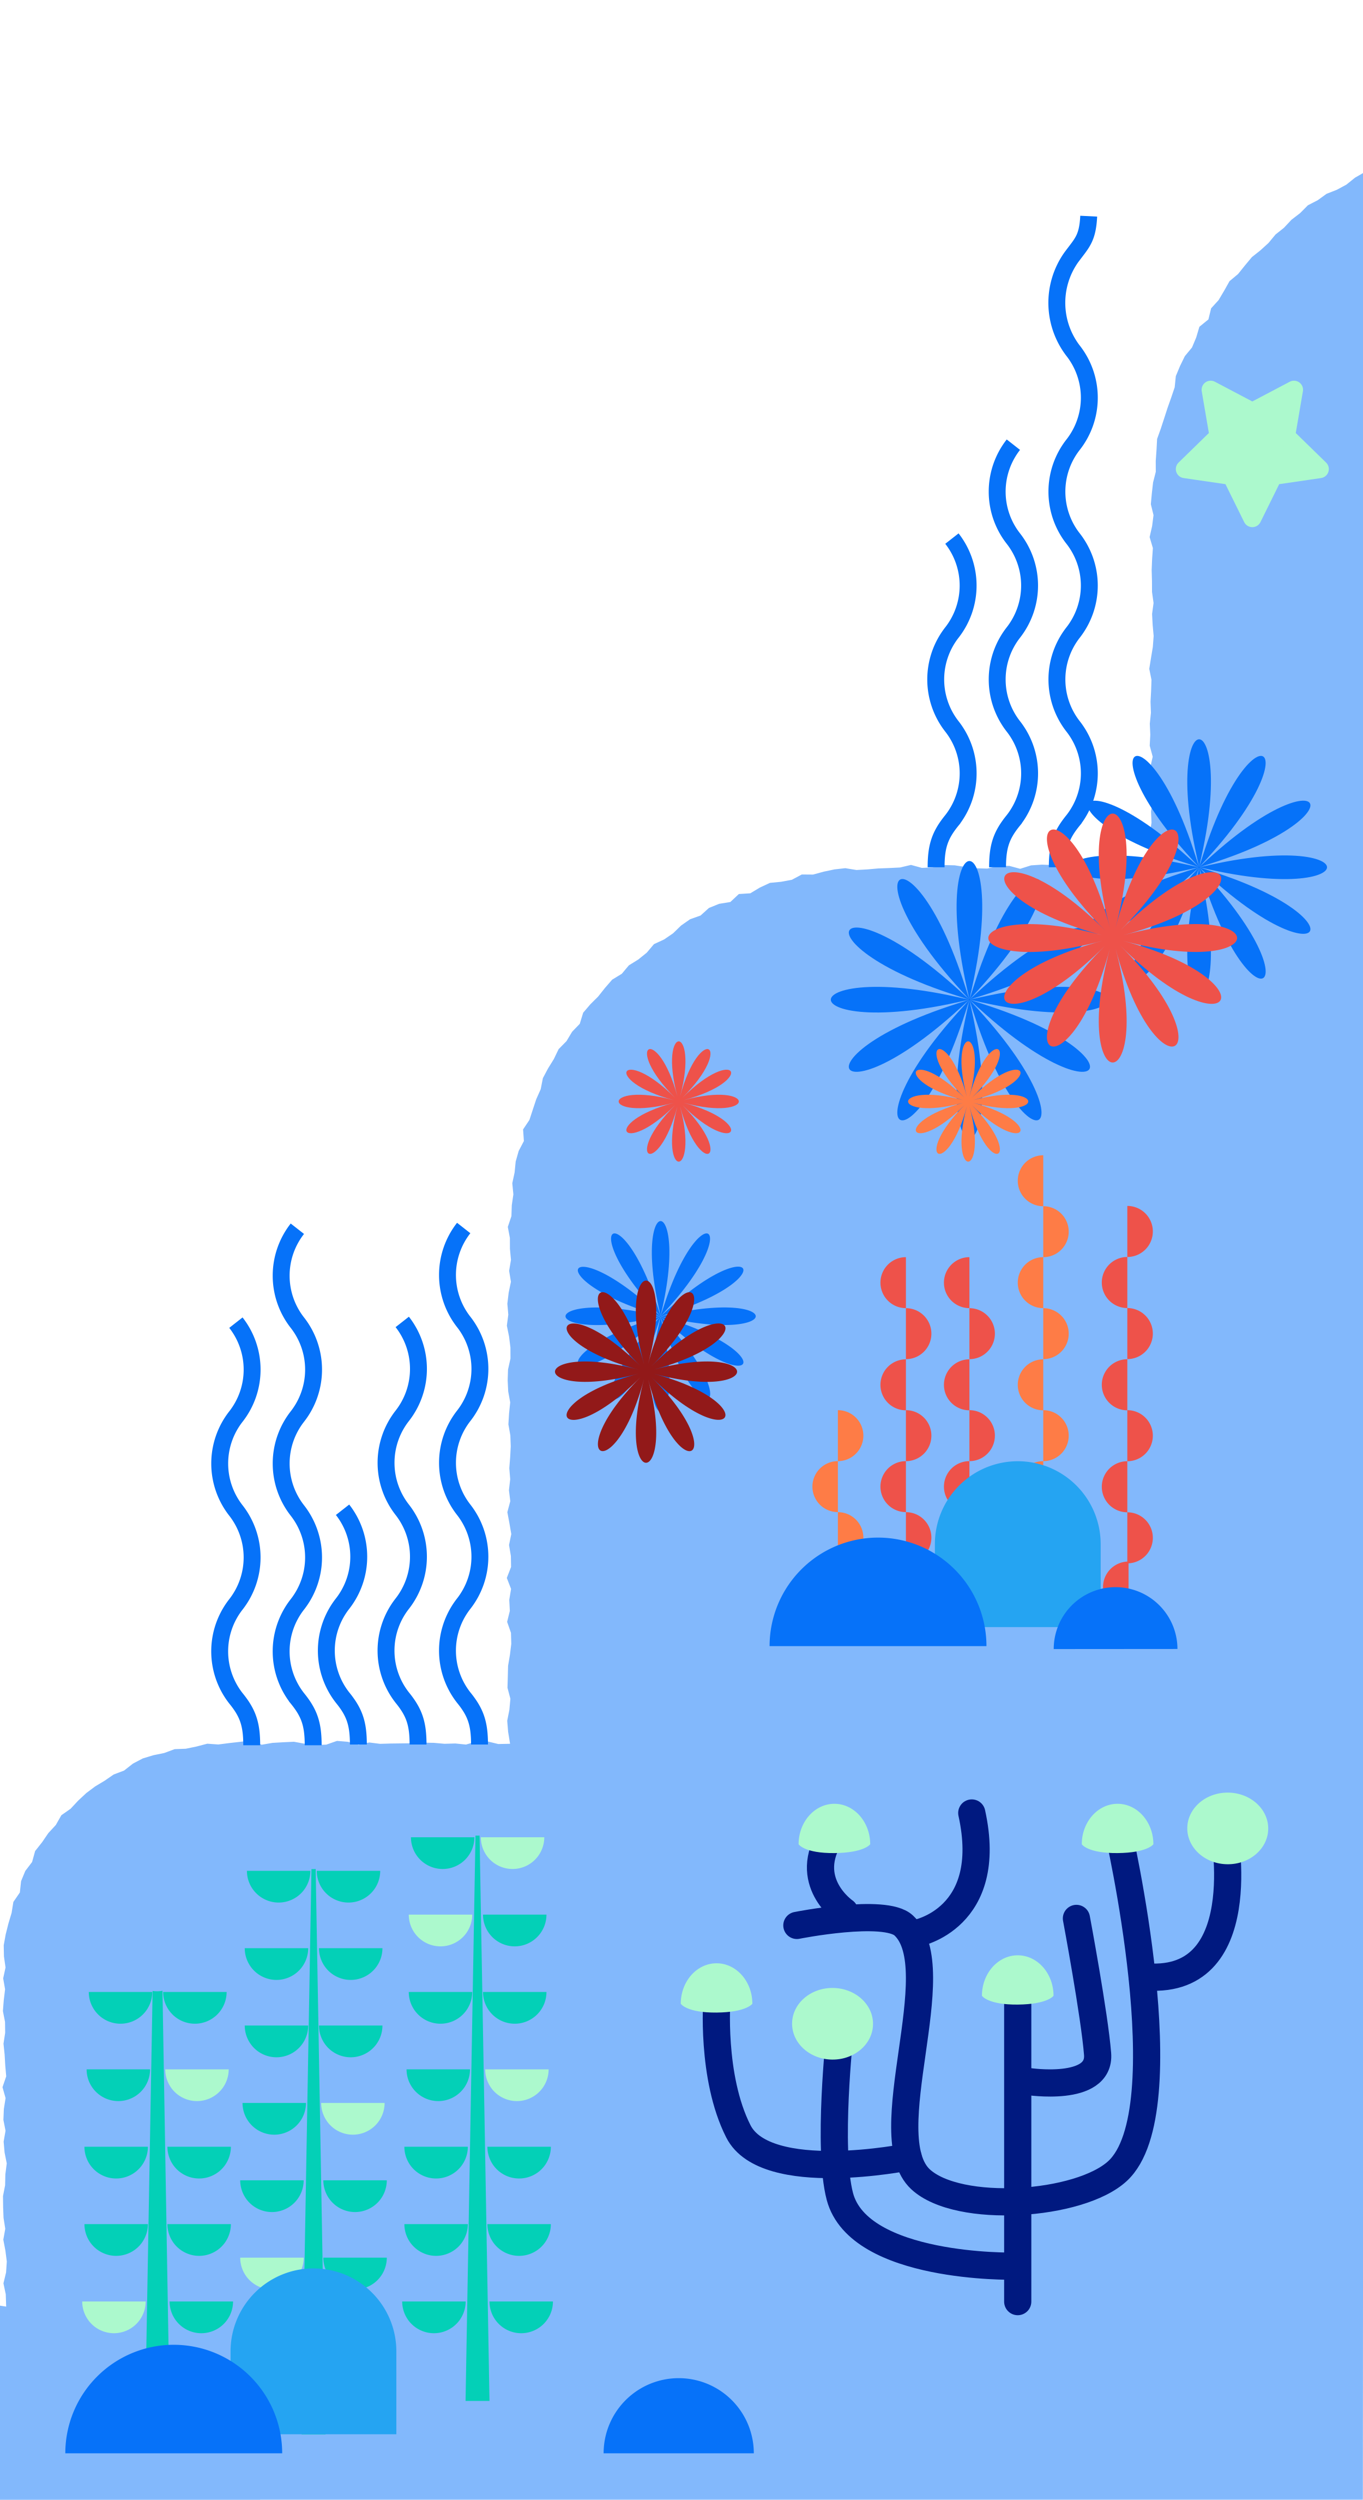 <svg xmlns="http://www.w3.org/2000/svg" viewBox="0 0 300.73 551.26"><defs><style>.cls-1{opacity:0.5;}.cls-2{fill:#0672f9;}.cls-3,.cls-8{fill:none;}.cls-3{stroke:#0672f9;stroke-miterlimit:10;stroke-width:3.73px;}.cls-4{fill:#fe7c46;}.cls-5{fill:#ee524a;}.cls-6{fill:#03d0b7;}.cls-7,.cls-9{fill:#acf9cd;}.cls-8{stroke:#001980;stroke-width:6px;}.cls-8,.cls-9{stroke-linecap:round;stroke-linejoin:round;}.cls-9{stroke:#acf9cd;stroke-width:4px;}.cls-10{fill:#25a4f2;}.cls-11{fill:#921919;}</style></defs><title>right-reef</title><g id="background"><g class="cls-1"><polyline class="cls-2" points="-700.94 0.24 -698.75 1.21 -696.43 1.97 -694.38 3.25 -692.58 4.89 -690.52 6.13 -688.75 7.78 -686.62 8.92 -684.76 10.44 -682.74 11.76 -681.02 13.45 -679.07 14.89 -677.44 16.66 -676.03 18.64 -674.37 20.37 -672.77 22.16 -671.66 24.34 -669.96 26.06 -668.42 27.91 -667.39 30.1 -665.45 31.72 -665 34.24 -663.39 36.1 -662.13 38.16 -661.64 40.58 -660.76 42.81 -659.88 45.03 -658.44 47.05 -657.66 49.33 -657.05 51.66 -656.5 54 -656.1 56.37 -655.89 58.77 -655.13 61.06 -654.56 63.4 -653.94 65.75 -654.07 68.18 -654 70.58 -654.01 72.98 -653.36 75.38 -653.66 77.77 -654.2 80.15 -653.48 82.54 -653.64 84.92 -653.73 87.31 -653.66 89.69 -653.65 92.08 -653.3 94.46 -653.63 96.85 -653.49 99.24 -653.27 101.62 -653.45 104.01 -653.84 106.39 -654.22 108.78 -653.72 111.17 -653.8 113.56 -653.93 115.94 -653.84 118.33 -654.08 120.72 -653.96 123.11 -654.08 125.49 -653.42 127.88 -653.97 130.27 -654.01 132.66 -653.84 135.04 -653.44 137.43 -653.77 139.82 -653.64 142.2 -654.05 144.59 -653.61 146.97 -654 149.36 -654.19 151.75 -653.99 154.13 -653.65 156.52 -653.49 158.91 -653.94 161.29 -653.67 163.68 -653.75 166.07 -654.17 168.46 -654.03 170.85 -654.12 173.24 -654.22 175.64 -654.05 178.02 -653.29 180.41 -653.94 182.8 -653.91 185.2 -653.35 187.59 -653.4 189.99 -653.72 192.34 -651.36 192.69 -648.97 192.75 -646.58 192.22 -644.19 192.12 -641.79 192.79 -639.4 192.21 -637.01 192.09 -634.62 192.03 -632.22 191.93 -629.83 191.95 -627.44 192.59 -625.04 192.61 -622.65 192.47 -620.26 192.25 -617.87 192.77 -615.48 192.15 -613.09 192.34 -610.7 192.81 -608.31 192.51 -605.91 192.04 -603.52 192.82 -601.13 191.93 -598.73 192.6 -596.34 192.79 -593.94 192.19 -591.55 192.62 -589.15 192.46 -586.75 191.99 -584.36 192 -581.97 192.49 -579.57 191.98 -577.17 192.02 -574.77 192.43 -572.37 192.13 -569.97 192.71 -567.58 192.63 -565.18 192.59 -562.81 192.97 -560.45 193.29 -557.96 192.74 -555.64 193.49 -553.26 193.83 -551.04 194.89 -548.68 195.29 -546.42 196.08 -544.16 196.85 -541.71 197.07 -539.48 197.96 -537.21 198.75 -535 199.68 -533.13 201.33 -530.6 201.64 -528.77 203.3 -526.77 204.63 -524.63 205.71 -522.71 207.14 -520.43 208.07 -518.57 209.6 -516.63 211.02 -515.25 213.1 -513.13 214.32 -511.38 215.97 -509.52 217.5 -508.17 219.53 -506.27 221.06 -505.11 223.22 -503.85 225.27 -502.25 227.05 -501.13 229.18 -499.4 230.9 -497.88 232.78 -496.66 234.85 -495.98 237.21 -494.96 239.37 -493.84 241.48 -492.46 243.49 -491.79 245.81 -491.1 248.1 -489.92 250.23 -489.13 252.5 -488.61 254.86 -488.22 257.23 -487.52 259.53 -487.35 261.94 -486.68 264.26 -487.02 266.72 -486.34 269.06 -485.75 271.42 -486.15 273.85 -485.7 276.24 -485.66 278.62 -486.61 280.99 -485.67 283.36 -486.06 285.74 -485.94 288.11 -486.53 290.49 -485.68 292.86 -485.61 295.24 -485.91 297.61 -486.32 299.99 -486.38 302.36 -486.45 304.74 -485.81 307.11 -486.04 309.49 -486.52 311.86 -486.31 314.24 -485.79 316.62 -485.83 318.99 -486.41 321.37 -486.43 323.75 -485.72 326.12 -485.96 328.5 -485.89 330.88 -486.1 333.25 -486.14 335.63 -486.01 338 -485.98 340.37 -485.95 342.75 -485.88 345.12 -486.18 347.5 -485.67 349.87 -486.33 352.25 -486.52 354.63 -485.7 357.01 -485.62 359.39 -485.9 361.76 -486.34 364.14 -486.23 366.52 -486.09 368.9 -485.68 371.28 -486.61 373.66 -486.32 376.04 -486.05 378.42 -485.79 380.8 -486.15 383.19 -485.9 385.37 -483.73 385.2 -481.35 385.65 -478.98 385.44 -476.6 385.73 -474.22 385.91 -471.84 385.75 -469.46 385.26 -467.08 385.63 -464.7 385.54 -462.32 385.72 -459.94 385.78 -457.56 385.68 -455.18 385.53 -452.79 386.03 -450.41 385.55 -447.98 385.81 -445.56 385.94 -443.19 386.5 -440.7 386.31 -438.42 387.27 -436.07 387.86 -433.55 388 -431.53 389.54 -429.2 390.29 -427.11 391.53 -425.1 392.9 -423.13 394.31 -421.03 395.51 -418.86 396.69 -417.36 398.66 -415.32 400.04 -413.85 401.99 -412.42 403.95 -410.56 405.57 -409.13 407.54 -408.14 409.79 -406.72 411.77 -405.51 413.89 -404.32 416.03 -404.21 418.59 -402.81 420.68 -402.53 423.13 -402.09 425.51 -401.22 427.82 -401.34 430.29 -400.95 432.69 -400.42 435.12 -400.73 437.52 -400.78 439.92 -401.25 442.32 -401.22 444.72 -401.13 447.13 -400.75 449.53 -401.18 451.93 -400.72 454.33 -400.4 456.73 -400.56 459.13 -401.15 461.52 -400.64 463.92 -400.42 466.32 -400.97 468.72 -400.46 471.12 -401.05 473.52 -401.21 475.93 -400.51 478.33 -401.16 480.73 -400.88 483.13 -400.42 485.54 -400.99 487.94 -400.48 490.34 -400.79 492.75 -400.98 495.15 -401.04 497.55 -401.25 499.96 -401.31 502.36 -401.3 504.77 -400.7 507.18 -401.11 509.84 -398.46 509.74 -396.07 509.5 -393.67 510.06 -391.27 509.51 -388.88 509.48 -386.48 509.35 -384.08 509.41 -381.68 509.89 -379.28 509.34 -376.88 509.74 -374.49 509.26 -372.09 510 -369.69 509.18 -367.3 509.22 -364.9 509.35 -362.5 509.26 -360.11 509.76 -357.71 509.27 -355.32 509.08 -352.92 509.67 -350.53 509.06 -348.13 509.2 -345.73 509.76 -343.34 510 -340.94 509.88 -338.55 509.1 -336.15 509.72 -333.76 509.93 -331.36 509.38 -328.96 509.05 -326.57 509.16 -324.17 509.64 -321.77 509.43 -319.37 509.27 -316.97 509.16 -314.57 509.71 -312.17 509.79 -309.77 509.51 -307.38 509.52 -304.98 509.1 -302.58 509.65 -300.18 509.38 -297.79 509.93 -295.39 509.68 -292.99 509.74 -290.6 509.76 -288.2 509.22 -285.8 509.37 -283.41 509.47 -281.01 509.14 -278.62 509.12 -276.22 509.32 -273.82 509.31 -271.42 508.95 -269.02 509.26 -266.63 509 -264.23 508.95 -261.83 509.74 -259.43 509.87 -257.03 508.9 -254.63 509.32 -252.23 509.42 -249.83 508.92 -247.43 509.52 -245.04 509.13 -242.64 509.08 -240.24 509.17 -237.84 509.35 -235.45 508.92 -233.05 508.94 -230.65 509.79 -228.25 509.71 -225.86 509.31 -223.46 508.87 -221.06 509.09 -218.66 508.92 -216.26 509.49 -213.86 509.77 -211.46 509.09 -209.06 509.77 -206.66 509.58 -204.26 509.68 -201.87 509.31 -199.47 508.8 -197.07 508.91 -194.67 509.56 -192.27 509.53 -189.88 509.31 -187.48 508.86 -185.08 509.77 -182.68 509.11 -180.28 509.57 -177.88 509.3 -175.48 509.17 -173.08 509.36 -170.68 509.29 -168.28 509.25 -165.88 508.85 -163.48 509.66 -161.08 509.58 -158.69 508.96 -156.28 509.38 -153.88 508.92 -151.49 508.78 -149.09 508.72 -146.68 509.69 -144.29 508.77 -141.89 509.11 -139.49 508.88 -137.09 509.41 -134.69 509.52 -132.29 509.62 -129.89 509.27 -127.49 509.65 -125.09 508.9 -122.7 509.49 -120.3 509.48 -117.91 509.38 -115.51 508.72 -113.11 508.94 -110.72 509.35 -108.31 509.01 -105.91 509.65 -103.51 509.06 -101.12 508.81 -98.72 509.6 -96.32 508.94 -93.93 509.57 -91.53 508.77 -89.14 509.22 -86.74 509.57 -84.34 509.02 -81.94 509.05 -79.54 508.78 -77.14 509.48 -74.74 509.31 -72.34 508.92 -69.94 509.05 -67.54 509.38 -65.14 509.11 -62.75 509.47 -60.35 509.05 -57.95 508.9 -55.55 509.06 -53.14 509.33 -50.74 509.57 -48.34 509.5 -45.94 509.25 -43.55 508.72 -41.15 508.95 -38.74 508.82 -36.34 508.92 -33.94 508.71 -31.54 509.02 -29.14 509.06 -26.74 508.96 -24.34 509.46 -21.93 509.18 -19.53 508.99 -17.13 509.01 -14.73 509.28 -12.33 508.55 -9.92 509.16 -7.52 508.74 -5.12 509.45 -2.71 509.29 -0.31 508.88 2.09 509.29 4.49 509.49 6.9 508.85 9.3 508.62 11.7 509.24 14.09 508.93 16.5 509.3 18.9 508.48 21.3 509.2 23.7 509.14 26.11 508.65 28.51 509.04 30.91 509.39 33.32 509.43 35.73 509.07 38.13 508.65 40.53 509.21 42.94 508.86 45.34 509.07 47.75 509.23 50.16 509.33 52.56 508.96 54.97 508.61 57.38 508.68 59.71 509.17 59.65 511.35 59.57 513.79 59.32 516.22 58.94 518.65 59.6 521.13 58.66 523.52 58.47 525.95 59.01 528.43 58.89 530.87 58.66 533.3 58.63 535.74 57.77 538.13 57.92 540.59 57.75 543.02 57.2 545.43 57.25 547.88 57.49 550.35 57.18 552.73 57.03 555.12 57.01 557.52 57.06 559.93 56.72 562.31 56.42 564.7 56.43 567.11 55.75 569.48 55.74 571.88 56.37 574.31 55.95 576.69 55.44 579.07 55.57 581.48 55.27 583.87 55.52 586.28 55.47 588.68 54.79 591.05 54.61 593.45 54.94 595.87 54.89 598.27 54.97 600.67 54.27 603.04 54.79 605.47 53.87 607.83 53.91 610.24 54.11 612.65 54.16 615.06 54.11 617.46 53.36 619.83 53.92 622.27 53.41 624.65 53.58 627.06 53.24 629.45 53.41 631.86 53.33 634.27 52.69 636.64 52.39 639.03 52.35 641.44 52.84 643.87 52.05 646.24 52.02 648.64 52.71 651.08 51.73 653.44 51.93 655.86 51.57 658.25 51.6 660.65 51.41 663.05 51.72 665.47 51.41 667.87 51.09 670.26 51.35 672.67 51.29 675.08 51.08 677.48 50.67 679.86 51.05 682.29 50.76 684.68 50.32 687.07 50.3 689.47 50.2 691.86 50.46 694.27 49.74 696.64 50.08 699.05 50.1 701.46 49.51 703.83 49.41 706.22 49.16 708.61 49.68 711.04 49.06 713.41 49.05 715.81 49.15 718.22 49.36 720.63 48.42 722.98 48.24 725.38 48.62 727.8 48.14 730.18 48.03 732.57 48.37 734.99 47.84 737.37 48.08 739.78 47.79 742.17 47.53 744.56 47.45 746.96 47.52 749.37 47.51 751.77 47.28 754.16 47.23 756.56 47.28 758.97 46.96 761.36 46.49 763.74 46.54 766.14 46.17 768.53 46.45 770.95 45.99 773.33 46.67 775.77 46.05 778.14 46.25 780.55 46.4 782.97 45.79 785.34 45.73 787.74 45.86 790.15 45.89 792.56 45.49 794.95 45.02 797.33 45.47 799.76 45.16 802.15 44.73 804.53 45.17 806.96 44.57 809.34 44.31 811.73 44.35 814.13 43.98 816.52 44.05 818.93 44.11 821.34 43.62 823.72 43.96 826.14 43.74 828.53 43.24 830.91 43.26 833.32 43.59 835.74 43.82 838.15 42.86 840.51 43.3 842.93 43.34 845.34 42.92 847.72 42.35 850.1 42.19 852.5 42.24 854.9 42.42 857.32 42.34 859.72 42.6 862.13 41.76 864.5 41.76 866.91 42.02 869.32 41.28 871.69 41.97 874.13 41.28 876.51 41.86 878.94 41.39 881.32 41.38 883.73 41.35 886.13 40.55 888.5 40.72 890.92 40.66 893.32 40.32 895.71 40.46 898.12 40.25 900.52 40.73 902.95 40.16 905.33 40.45 907.75 40.27 910.15 40.17 912.55 40.15 914.96 39.19 917.32 39.79 919.76 39.55 922.16 39.63 924.57 38.9 926.94 39.3 929.37 38.74 931.75 39.04 934.18 38.68 936.57 38.56 938.98 38.63 941.39 38.4 943.79 38.32 946.2 37.6 948.58 38.41 951.03 37.38 953.39 37.75 955.82 37.6 958.22 37.87 960.64 37.09 963.01 37.05 965.42 36.72 967.82 36.69 970.23 36.84 972.64 37.16 975.07 36.63 977.45 36.47 979.86 36.82 982.28 36.18 984.66 35.91 987.06 36.22 989.49 36.17 991.9 35.49 994.27 35.83 996.7 35.17 999.08 35.24 1001.5 35.48 1003.92 34.84 1006.3 35.64 1008.75 34.56 1011.11 35.15 1013.55 35.29 1015.96 34.7 1018.35 34.27 1020.74 34.45 1023.16 34.71 1025.58 34.56 1027.99 33.66 1030.35 33.49 1032.76 34.03 1035.19 33.28 1037.57 33.41 1039.99 33.56 1042.4 33.23 1044.8 33.68 1047.23 33.25 1049.63 33.09 1052.03 32.72 1054.42 32.3 1056.81 32.71 1059.24 32.51 1061.65 32.02 1064.03 31.98 1066.44 32.49 1068.88 32.09 1071.27 31.93 1073.67 32.09 1076.1 31.34 1078.47 31.72 1080.9 31.77 1083.31 31.06 1085.69 30.81 1088.09 30.75 1090.5 31.08 1092.92 30.88 1095.33 30.82 1097.73 30.86 1100.15 30.98 1102.56 30.68 1104.96 30.45 1107.36 30.03 1109.75 30.01 1112.16 29.76 1114.56 29.83 1116.97 29.57 1119.37 29.3 1121.77 29.26 1124.17 29.58 1126.6 29.37 1129 29.12 1131.4 28.87 1133.79 28.68 1136.19 28.24 1138.58 28.53 1141.01 28.69 1143.42 28.11 1145.8 28.56 1148.24 28.19 1150.63 27.73 1153.01 27.37 1155.4 28 1157.84 27.22 1160.21 27.13 1162.62 27.01 1165.02 26.74 1167.41 26.82 1169.83 26.58 1172.22 26.33 1174.61 26.74 1177.04 26.94 1179.46 25.99 1181.82 26.42 1184.25 26.55 1186.66 26.44 1189.06 25.95 1191.44 25.73 1193.84 25.33 1196.22 25.11 1198.62 25.02 1201.02 25.23 1203.43 25.36 1205.85 25.01 1208.23 24.33 1210.6 24.43 1213.01 24.92 1215.45 24.49 1217.83 24.57 1220.24 24.36 1222.63 23.65 1225 24.33 1227.45 23.93 1229.83 23.59 1232.22 23.39 1234.62 23.34 1237.02 22.89 1239.4 22.68 1241.79 22.53 1244.19 22.95 1246.62 22.58 1249.01 22.84 1251.43 21.9 1253.78 22.07 1256.19 21.59 1258.57 21.48 1260.97 21.32 1263.37 21.7 1265.81 21.8 1268.22 21.12 1270.58 20.59 1272.94 20.64 1275.36 20.29 1277.73 20.61 1280.16 20.31 1282.55 19.81 1284.91 19.83 1287.32 20.01 1289.75 19.19 1292.07 19.14 1294.65 16.7 1294.57 14.3 1294.85 11.9 1294.46 9.5 1294.9 7.1 1294.42 4.7 1294.72 2.3 1294.43 -0.1 1294.33 -2.5 1294.46 -4.89 1294.95 -7.29 1294.22 -9.69 1294.16 -12.09 1294.01 -14.48 1294.33 -16.88 1294.13 -19.28 1294.42 -21.68 1294.22 -24.08 1294.72 -26.48 1294.9 -28.88 1294.07 -31.28 1294.27 -33.68 1294.71 -36.08 1294.87 -38.48 1294.35 -40.88 1294.94 -43.28 1294.44 -45.68 1294.93 -48.08 1294.15 -50.48 1295.03 -52.88 1294.81 -55.28 1294.51 -57.68 1294.29 -60.08 1294.58 -62.48 1294.07 -64.87 1294.4 -67.27 1294.68 -69.67 1294.63 -72.06 1295.04 -74.46 1294.66 -76.86 1294.28 -79.25 1294.28 -81.65 1294.17 -84.05 1294.52 -86.44 1294.61 -88.84 1294.84 -91.23 1294.43 -93.63 1294.27 -96.03 1294.98 -98.42 1294.87 -100.82 1294.4 -103.21 1294.33 -105.61 1294.08 -108 1294.89 -110.4 1294.49 -112.8 1294.31 -115.19 1295.03 -117.59 1294.47 -119.99 1294.69 -122.38 1294.36 -124.78 1294.65 -127.18 1294.62 -129.57 1294.69 -131.97 1294.56 -134.37 1295.01 -136.77 1294.16 -139.16 1294.98 -141.56 1294.6 -143.96 1295.03 -146.36 1294.8 -148.76 1294.51 -151.16 1294.61 -153.56 1295.09 -155.96 1294.9 -158.37 1294.64 -160.77 1294.41 -163.17 1294.58 -165.57 1294.48 -167.97 1295.13 -170.37 1294.87 -172.78 1294.26 -175.18 1294.44 -177.58 1294.49 -179.97 1294.75 -182.38 1294.31 -184.77 1294.59 -187.17 1294.83 -189.57 1294.79 -191.97 1295.15 -194.37 1294.46 -196.76 1294.41 -199.16 1294.34 -201.56 1294.59 -203.96 1294.54 -206.36 1294.88 -208.75 1294.18 -211.15 1294.61 -213.55 1294.77 -215.95 1294.64 -218.34 1295.09 -220.74 1294.4 -223.14 1295.06 -225.54 1295.15 -227.94 1294.63 -230.34 1294.72 -232.74 1294.67 -235.14 1294.68 -237.54 1294.62 -239.94 1294.32 -242.34 1295.08 -244.74 1294.33 -247.14 1295.09 -249.54 1294.6 -251.94 1294.4 -254.35 1294.79 -256.75 1294.83 -259.15 1295.04 -261.55 1294.76 -263.95 1294.71 -266.36 1294.56 -268.76 1294.74 -271.16 1294.78 -273.56 1295.13 -275.96 1294.71 -278.36 1294.54 -280.76 1294.67 -283.15 1294.72 -285.55 1294.91 -287.95 1295.01 -290.35 1294.89 -292.75 1294.55 -295.15 1295.19 -297.55 1294.9 -299.95 1295.06 -302.35 1294.93 -304.75 1294.83 -307.15 1295.25 -309.55 1294.94 -311.95 1294.99 -314.35 1295.14 -316.75 1294.73 -319.16 1295.28 -321.56 1294.81 -323.96 1294.85 -326.37 1294.52 -328.77 1295.24 -331.17 1294.47 -333.57 1294.52 -335.98 1295.2 -338.38 1294.31 -340.78 1295.03 -343.18 1294.61 -345.58 1294.97 -347.98 1295.3 -350.38 1294.75 -352.78 1294.63 -355.18 1294.73 -357.58 1294.41 -359.98 1294.46 -362.38 1295.09 -364.78 1295.31 -367.18 1295.03 -369.58 1294.6 -371.99 1294.47 -374.39 1295.31 -376.79 1294.95 -379.2 1294.68 -381.6 1295.11 -384 1294.95 -386.41 1295.12 -388.81 1294.69 -391.21 1295.25 -393.61 1294.37 -396.01 1295.25 -398.41 1295.28 -400.82 1294.9 -403.22 1294.7 -405.62 1294.5 -408.02 1295.14 -410.42 1295.04 -412.82 1294.4 -415.23 1294.66 -417.63 1294.59 -420.03 1294.74 -422.44 1295.18 -424.84 1294.93 -427.24 1294.6 -429.65 1294.51 -432.05 1295.06 -434.45 1294.73 -436.85 1295.24 -439.25 1294.82 -441.66 1294.76 -444.06 1294.73 -446.46 1295.08 -448.86 1294.8 -451.27 1295.04 -453.67 1294.46 -456.07 1295.16 -458.48 1295.17 -460.88 1295.22 -463.29 1294.63 -465.69 1295.31 -468.09 1294.52 -470.49 1294.45 -472.89 1294.72 -475.3 1295.33 -477.7 1294.73 -480.1 1294.96 -482.51 1294.73 -484.91 1294.79 -487.32 1294.91 -489.72 1294.88 -492.12 1294.81 -494.53 1295.1 -496.93 1294.53 -499.33 1294.86 -501.74 1294.62 -504.14 1295.4 -506.54 1295.07 -508.95 1295.06 -511.35 1295.1 -513.75 1295.14 -516.15 1295 -518.54 1294.77 -520.95 1294.58 -523.35 1294.69 -525.75 1295.33 -528.15 1295.19 -530.55 1294.81 -532.96 1295.04 -535.36 1295.46 -537.76 1294.65 -540.16 1294.93 -542.57 1294.78 -544.97 1294.79 -547.37 1294.85 -549.76 1294.92 -552.16 1295.5 -554.57 1294.63 -556.97 1295.29 -559.37 1294.53 -561.78 1294.84 -564.18 1294.9 -566.59 1294.56 -568.99 1295.24 -571.39 1295.17 -573.79 1295.32 -576.2 1294.65 -578.6 1295.34 -581 1295.3 -583.41 1295.27 -585.81 1294.92 -588.22 1295.52 -590.62 1295.11 -593.03 1295.32 -595.43 1294.89 -597.83 1295.17 -600.24 1294.56 -602.64 1295.49 -605.05 1295.48 -607.46 1294.77 -609.86 1294.87 -612.26 1295.24 -614.67 1294.96 -617.08 1295.51 -619.48 1295.43 -621.89 1295.18 -624.29 1295.09 -626.7 1294.64 -629.11 1295.19 -631.51 1294.66 -633.92 1294.83 -636.32 1295.52 -638.73 1295.1 -641.14 1295.1 -643.54 1295 -645.95 1295 -648.36 1295.33 -650.76 1295.27 -653.16 1295.37 -655.57 1295.1 -657.98 1294.83 -660.38 1295.4 -662.78 1295.52 -665.19 1295.55 -667.6 1295.04 -670.01 1295.21 -672.42 1294.85 -674.83 1295.15 -677.24 1295.2 -679.64 1295 -682.05 1295.32 -684.46 1294.64 -686.87 1295.14 -689.28 1295.52 -691.69 1295.02 -694.11 1294.9 -696.52 1295 -698.94 1295.11"/><polyline class="cls-2" points="301.06 37.98 298.97 39.18 297.07 40.71 294.96 41.85 292.69 42.74 290.74 44.15 288.57 45.27 286.86 46.99 284.95 48.46 283.3 50.22 281.42 51.72 279.88 53.58 278.11 55.19 276.21 56.7 274.67 58.55 273.17 60.42 271.28 62 270.09 64.12 268.86 66.19 267.22 67.99 266.62 70.44 264.63 72.06 263.93 74.42 263 76.63 261.42 78.54 260.36 80.71 259.43 82.94 259.18 85.41 258.41 87.68 257.61 89.94 256.87 92.22 256.12 94.51 255.3 96.8 255.17 99.23 255 101.64 255.01 104.05 254.41 106.4 254.14 108.79 253.92 111.19 254.51 113.6 254.2 116.02 253.65 118.44 254.37 120.86 254.2 123.28 254.1 125.71 254.17 128.13 254.18 130.55 254.52 132.97 254.19 135.39 254.32 137.82 254.54 140.24 254.36 142.65 253.96 145.07 253.57 147.49 254.06 149.91 253.98 152.33 253.85 154.75 253.94 157.18 253.69 159.6 253.8 162.02 253.67 164.44 254.33 166.87 253.78 169.29 253.72 171.72 253.9 174.14 254.29 176.56 253.96 178.99 254.07 181.41 253.67 183.84 254.09 186.27 253.7 188.7 253.63 190.82 251.53 190.9 249.13 191.24 246.73 191.4 244.33 190.95 241.93 191.22 239.52 191.13 237.11 190.72 234.71 190.85 232.31 190.77 229.9 190.67 227.49 190.83 225.09 191.59 222.68 190.94 220.27 190.98 217.86 191.54 215.46 191.48 213.04 191.19 210.64 190.82 208.23 190.76 205.82 191.29 203.41 191.39 201 190.73 198.59 191.3 196.17 191.42 193.76 191.51 191.37 191.72 188.97 191.85 186.5 191.45 184.1 191.72 181.73 192.22 179.39 192.86 176.91 192.84 174.71 194.01 172.33 194.45 169.87 194.69 167.66 195.72 165.55 196.99 163.02 197.15 161.14 198.91 158.67 199.31 156.42 200.22 154.57 201.89 152.26 202.71 150.27 204.1 148.51 205.81 146.52 207.17 144.29 208.2 142.7 210.08 140.83 211.59 138.75 212.88 137.19 214.74 135.07 216.03 133.48 217.86 131.97 219.76 130.25 221.47 128.67 223.32 127.92 225.77 126.23 227.52 124.99 229.59 123.25 231.36 122.2 233.54 120.92 235.61 119.78 237.75 119.3 240.19 118.32 242.39 117.56 244.68 116.81 246.97 115.41 249.06 115.59 251.62 114.44 253.81 113.78 256.14 113.54 258.56 113.03 260.93 113.27 263.39 112.92 265.77 112.84 268.18 112.04 270.56 112.5 272.99 112.51 275.4 112.74 277.82 112.33 280.24 112.73 282.65 112.23 285.07 111.94 287.49 112.15 289.91 111.83 292.33 112.32 294.75 112.62 297.16 112.63 299.58 112.09 302 112.01 304.42 112.13 306.84 112.57 309.26 112.32 311.68 112.17 314.1 112.6 316.52 112.69 318.94 112.56 321.36 112.37 323.78 112.57 326.2 112.29 328.62 112.59 331.04 111.94 333.46 112.39 335.87 112.81 338.29 112.31 340.71 112.72 343.13 112.76 345.55 111.82 347.97 112.76 350.39 112.36 352.81 112.49 355.23 111.89 357.65 112.74 360.07 112.81 362.5 112.51 364.92 112.1 367.34 112.04 369.76 111.97 372.19 112.61 374.61 112.39 377.04 111.91 379.46 112.11 381.89 112.54 384.54 109.94 384.59 107.57 384.02 105.2 384 102.82 384.71 100.45 384.47 98.09 384.54 95.72 384.33 93.34 384.29 90.97 384.42 88.6 384.45 86.23 384.48 83.86 384.55 81.48 384.25 79.11 384.75 76.73 384.1 74.36 383.9 71.98 384.73 69.61 384.81 67.23 384.53 64.86 384.09 62.49 384.2 60.11 384.34 57.73 384.75 55.35 383.82 52.97 384.11 50.59 384.38 48.17 384.69 45.73 384.52 43.36 385.14 40.99 385.63 38.53 385.72 36.24 386.57 33.84 387.06 31.5 387.77 29.33 388.91 27.38 390.44 25.08 391.31 23.08 392.69 20.98 393.95 19.03 395.41 17.24 397.08 15.58 398.86 13.54 400.29 12.31 402.45 10.65 404.25 9.28 406.26 7.75 408.19 7.08 410.61 5.58 412.58 4.65 414.83 4.38 417.33 2.95 419.41 2.56 421.83 1.86 424.17 1.26 426.55 0.82 428.96 0.87 431.42 1.22 433.87 0.7 436.27 1.12 438.67 0.83 441.07 0.64 443.47 1.11 445.87 1.14 448.27 0.77 450.67 1.02 453.07 1.16 455.48 1.37 457.87 0.55 460.27 1.23 462.67 0.85 465.07 0.75 467.47 1.22 469.87 0.8 472.27 1.01 474.67 1.49 477.07 1.18 479.48 1.13 481.88 0.66 484.28 0.69 486.69 0.78 489.09 1.16 491.49 0.73 493.89 1.19 496.3 1.5 498.7 1.34 501.11 0.76 503.52 1.27 505.93 1.36 508.65 -1.35 508.23 -3.75 508.73 -6.15 508.14 -8.55 507.97 -10.95 508.67 -13.34 508.01 -15.74 508.29 -18.14 508.75 -20.54 508.18 -22.93 508.68 -25.33 508.37 -27.73 508.18 -30.13 508.12 -32.52 507.9 -34.92 507.83 -37.32 507.84 -39.72 508.44 -42.11 507.92 -44.51 508.12 -46.91 508.35 -49.31 507.79 -51.71 508.32 -54.11 508.34 -56.51 508.47 -58.91 508.4 -61.32 507.92 -63.72 508.46 -66.12 508.05 -68.52 508.53 -70.92 507.78 -73.32 508.58 -75.72 508.54 -78.11 508.41 -80.51 508.48 -82.91 507.98 -85.31 508.46 -87.71 508.64 -90.11 508.05 -92.5 508.65 -94.9 508.51 -97.3 507.93 -99.7 507.69 -102.1 507.8 -104.5 508.57 -106.9 507.95 -109.3 507.73 -111.7 508.27 -114.11 508.59 -116.51 508.48 -118.91 507.99 -121.31 508.19 -123.71 508.35 -126.11 508.45 -128.51 507.89 -130.91 507.81 -133.31 508.08 -135.71 508.06 -138.11 508.47 -140.5 507.91 -142.91 508.18 -145.3 507.62 -147.7 507.87 -150.1 507.79 -152.5 507.76 -154.91 508.3 -157.31 508.14 -159.71 508.03 -162.11 508.36 -164.51 508.37 -166.91 508.17 -169.31 508.17 -171.72 508.52 -174.12 508.2 -176.51 508.45 -178.92 508.5 -181.31 507.7 -183.72 507.57 -186.12 508.52 -188.52 508.1 -190.92 508 -193.32 508.48 -195.72 507.88 -198.13 508.26 -200.53 508.31 -202.93 508.21 -205.33 508.01 -207.73 508.44 -210.13 508.41 -212.53 507.56 -214.93 507.62 -217.33 508.02 -219.74 508.46 -222.14 508.23 -224.54 508.39 -226.94 507.82 -229.34 507.52 -231.74 508.19 -234.14 507.51 -236.54 507.7 -238.95 507.59 -241.35 507.95 -243.75 508.45 -246.16 508.33 -248.55 507.68 -250.95 507.7 -253.34 507.92 -255.74 508.35 -258.14 507.44 -260.54 508.1 -262.94 507.62 -265.34 507.89 -267.75 508.01 -270.15 507.81 -272.55 507.88 -274.95 507.91 -277.35 508.31 -279.74 507.48 -282.14 507.55 -284.54 508.17 -286.94 507.74 -289.34 508.2 -291.74 508.33 -294.14 508.38 -296.54 507.4 -298.95 508.31 -301.35 507.96 -303.75 508.19 -306.15 507.65 -308.55 507.53 -310.95 507.43 -313.35 507.77 -315.75 507.38 -318.15 508.13 -320.56 507.53 -322.96 507.53 -325.36 507.63 -327.76 508.27 -330.17 508.04 -332.57 507.64 -334.97 507.97 -337.37 507.32 -339.78 507.9 -342.18 508.15 -344.58 507.35 -346.99 508 -349.39 507.36 -351.8 508.15 -354.2 507.7 -356.6 507.34 -359.01 507.88 -361.41 507.85 -363.82 508.11 -366.22 507.4 -368.62 507.57 -371.03 507.95 -373.43 507.81 -375.84 507.48 -378.24 507.73 -380.65 507.36 -383.05 507.77 -385.45 507.92 -387.85 507.75 -390.26 507.48 -392.66 507.23 -395.06 507.3 -397.47 507.54 -399.88 508.06 -402.28 507.82 -404.69 507.95 -407.09 507.83 -409.5 508.04 -411.91 507.72 -414.31 507.68 -416.72 507.76 -419.13 507.26 -421.53 507.54 -423.94 507.71 -426.35 507.69 -428.76 507.41 -431.18 508.14 -433.64 507.53 -433.21 510.09 -433.81 512.56 -433.54 514.99 -433.01 517.41 -433.3 519.87 -433.37 522.31 -432.6 524.72 -432.24 527.14 -432.71 529.61 -432.25 532.03 -432.47 534.49 -431.49 536.87 -432.05 539.36 -431.82 541.79 -431.16 544.19 -431.38 546.65 -431.54 549.11 -431.44 551.49 -430.98 553.87 -430.47 556.25 -430.96 558.66 -430.54 561.04 -430.69 563.45 -430.79 565.85 -430.84 568.25 -430.41 570.64 -430.01 573.03 -430.03 575.42 -430.48 577.83 -430.21 580.22 -430.13 582.62 -430.21 585.02 -430.43 587.42 -429.59 589.8 -430.37 592.21 -430.37 594.61 -429.64 597 -429.58 599.39 -429.62 601.79 -429.45 604.19 -430.12 606.6 -429.76 608.99 -429.72 611.39 -430.06 613.8 -429.78 616.19 -429.33 618.59 -429.43 620.99 -429.4 623.39 -429.24 625.78 -429.02 628.18 -429.2 630.59 -429.33 632.99 -429.16 635.39 -429.67 637.79 -429.52 640.19 -428.74 642.58 -428.99 644.99 -429.35 647.39 -429.06 649.79 -429.21 652.2 -428.81 654.59 -428.71 656.99 -429.23 659.4 -429.26 661.8 -428.77 664.2 -428.68 666.6 -428.45 669 -429 671.4 -428.33 673.8 -429.09 676.21 -428.9 678.61 -428.56 681 -428.36 683.4 -428.26 685.8 -428.86 688.21 -428.15 690.59 -428.52 692.99 -428.2 695.38 -428.4 697.78 -428.08 700.17 -428.01 702.56 -428.5 704.96 -428.66 707.36 -428.55 709.75 -427.92 712.14 -428.56 714.55 -428.44 716.94 -427.61 719.33 -428.45 721.73 -428.1 724.13 -428.31 726.53 -428.13 728.92 -428.18 731.32 -427.73 733.71 -427.89 736.11 -428.07 738.51 -427.67 740.9 -427.58 743.3 -427.65 745.7 -427.91 748.1 -427.39 750.49 -427.53 752.89 -427.83 755.29 -427.71 757.68 -427.66 760.08 -427.27 762.48 -427.84 764.88 -427.36 767.27 -427.19 769.67 -427.64 772.08 -427.6 774.47 -427.7 776.88 -427.04 779.27 -427.51 781.67 -427.39 784.07 -427.14 786.47 -426.79 788.86 -427.59 791.27 -427.62 793.67 -427.1 796.06 -427.44 798.47 -427.4 800.87 -426.92 803.26 -427.31 805.67 -426.93 808.06 -427.08 810.46 -427.2 812.87 -427.13 815.26 -426.92 817.66 -426.79 820.06 -426.87 822.46 -426.78 824.86 -426.59 827.25 -426.76 829.65 -427.09 832.06 -426.9 834.45 -427.12 836.85 -426.7 839.25 -427.02 841.65 -426.19 844.04 -426.68 846.44 -426.33 848.84 -426.04 851.23 -426.5 853.64 -426.42 856.03 -426.15 858.43 -425.97 860.83 -426.24 863.23 -426.56 865.64 -425.97 868.03 -426.14 870.43 -426.42 872.84 -425.84 875.23 -426.3 877.64 -426.41 880.04 -426.23 882.44 -426.45 884.84 -426.24 887.24 -426.04 889.64 -426.38 892.04 -425.9 894.44 -425.98 896.84 -426.33 899.24 -426.17 901.64 -425.69 904.04 -425.32 906.44 -426.13 908.85 -425.55 911.25 -425.37 913.64 -425.64 916.05 -426.07 918.46 -426.08 920.86 -425.89 923.27 -425.57 925.67 -425.5 928.07 -425.09 930.47 -425.79 932.88 -425.64 935.29 -425.24 937.69 -425.84 940.1 -425 942.49 -425.54 944.91 -424.82 947.3 -425.14 949.72 -425.01 952.12 -424.89 954.52 -425.55 956.93 -425.23 959.33 -425.14 961.74 -425.34 964.14 -425.06 966.55 -425.12 968.95 -424.49 971.35 -424.92 973.76 -424.48 976.16 -424.51 978.57 -424.46 980.97 -424.33 983.37 -425.15 985.79 -424.4 988.18 -424.49 990.59 -424.27 992.99 -424.85 995.41 -424.3 997.81 -424.72 1000.22 -424.26 1002.62 -424.48 1005.02 -424.45 1007.43 -424.24 1009.83 -424.32 1012.24 -424.25 1014.64 -424.81 1017.06 -423.85 1019.45 -424.74 1021.87 -424.21 1024.27 -424.21 1026.67 -423.8 1029.08 -424.43 1031.49 -424.31 1033.89 -424.5 1036.3 -424.37 1038.71 -424.07 1041.11 -423.6 1043.51 -423.98 1045.92 -423.99 1048.33 -423.49 1050.73 -423.97 1053.14 -424.09 1055.55 -423.63 1057.95 -423.53 1060.35 -424.06 1062.77 -423.56 1065.16 -424.07 1067.58 -423.85 1069.98 -423.46 1072.38 -423.95 1074.79 -422.99 1077.18 -423.92 1079.61 -423.17 1082 -422.88 1084.4 -423.31 1086.81 -423.58 1089.22 -423.25 1091.63 -422.84 1094.02 -422.82 1096.43 -423.57 1098.85 -423.58 1101.25 -422.88 1103.65 -423.49 1106.06 -423.19 1108.46 -422.89 1110.86 -423.07 1113.27 -422.45 1115.67 -422.72 1118.08 -422.73 1120.48 -422.94 1122.89 -423.2 1125.3 -422.63 1127.69 -422.67 1130.1 -423 1132.51 -422.88 1134.91 -422.21 1137.31 -422.44 1139.71 -422.45 1142.12 -422.11 1144.52 -422.71 1146.93 -422.16 1149.33 -421.95 1151.72 -422.49 1154.14 -422.58 1156.54 -422.47 1158.94 -421.98 1161.34 -422.01 1163.74 -421.91 1166.14 -421.7 1168.54 -421.41 1170.94 -421.55 1173.34 -421.61 1175.75 -421.86 1178.15 -421.71 1180.55 -421.79 1182.95 -421.55 1185.35 -421.64 1187.75 -421.73 1190.15 -421.6 1192.55 -421.1 1194.94 -421.14 1197.34 -421.22 1199.74 -421.29 1202.14 -421.31 1204.55 -421.56 1206.95 -421.1 1209.34 -420.76 1211.73 -421.16 1214.14 -420.53 1216.53 -420.71 1218.93 -420.99 1221.34 -421.17 1223.75 -420.35 1226.13 -420.95 1228.55 -420.85 1230.94 -420.78 1233.34 -420.86 1235.75 -420.59 1238.14 -420.63 1240.55 -420.69 1242.95 -420.08 1245.33 -419.69 1247.72 -420.43 1250.14 -419.8 1252.52 -419.46 1254.91 -419.37 1257.31 -419.64 1259.72 -419.65 1262.13 -419.83 1264.53 -419.83 1266.93 -419.69 1269.33 -419.25 1271.71 -418.88 1274.09 -418.99 1276.5 -419.42 1278.92 -419.06 1281.3 -418.31 1283.66 -418.44 1286.06 -418.05 1288.43 -417.92 1290.82 -417.94 1293.54 -415.46 1292.73 -413.06 1293 -410.66 1293.2 -408.26 1293.27 -405.86 1293.18 -403.46 1293.49 -401.06 1293.56 -398.66 1293.57 -396.26 1293 -393.87 1293.22 -391.47 1292.81 -389.07 1293.61 -386.68 1293.3 -384.28 1293.62 -381.88 1293.59 -379.48 1293.59 -377.08 1293.06 -374.69 1292.79 -372.29 1293.31 -369.89 1293.68 -367.49 1293.46 -365.08 1293.64 -362.68 1293.13 -360.28 1293.25 -357.88 1293.55 -355.48 1293.33 -353.08 1292.92 -350.68 1293.5 -348.28 1293.09 -345.88 1293.18 -343.48 1292.9 -341.08 1293.29 -338.68 1292.86 -336.29 1293.34 -333.89 1293.05 -331.49 1293.35 -329.1 1293.45 -326.7 1293.32 -324.3 1292.84 -321.9 1293.57 -319.51 1293.63 -317.11 1293.79 -314.71 1293.48 -312.32 1293.68 -309.92 1293.39 -307.53 1293.6 -305.13 1293.1 -302.74 1292.92 -300.34 1293.77 -297.94 1293.57 -295.55 1293.14 -293.15 1292.98 -290.76 1293.5 -288.36 1292.91 -285.96 1293.42 -283.57 1292.93 -281.17 1293.72 -278.77 1292.85 -276.38 1293.06 -273.98 1293.38 -271.59 1293.6 -269.19 1293.31 -266.79 1293.82 -264.39 1293.5 -262 1293.22 -259.6 1293.29 -257.2 1292.87 -254.8 1293.26 -252.4 1293.64 -250 1293.65 -247.6 1293.76 -245.2 1293.41 -242.8 1293.33 -240.4 1293.11 -237.99 1293.52 -235.59 1293.68 -233.19 1292.97 -230.79 1293.09 -228.39 1293.57 -225.99 1293.64 -223.59 1293.89 -221.19 1293.1 -218.79 1293.49 -216.39 1293.68 -213.99 1292.96 -211.59 1293.53 -209.19 1293.32 -206.79 1293.64 -204.39 1293.37 -202 1293.39 -199.6 1293.33 -197.2 1293.46 -194.8 1293.02 -192.41 1293.87 -190.01 1293.06 -187.61 1293.45 -185.21 1293.02 -182.81 1293.25 -180.42 1293.55 -178.02 1293.45 -175.62 1292.97 -173.22 1293.17 -170.82 1293.43 -168.42 1293.67 -166.03 1293.51 -163.63 1293.61 -161.22 1292.96 -158.82 1293.23 -156.43 1293.85 -154.02 1293.66 -151.62 1293.62 -149.22 1293.37 -146.82 1293.81 -144.41 1293.54 -142.01 1293.3 -139.61 1293.34 -137.21 1292.99 -134.81 1293.68 -132.41 1293.74 -130 1293.82 -127.61 1293.57 -125.2 1293.62 -122.8 1293.29 -120.41 1293.99 -118.01 1293.57 -115.61 1293.41 -113.21 1293.54 -110.81 1293.1 -108.41 1293.8 -106.01 1293.13 -103.61 1293.05 -101.21 1293.58 -98.81 1293.5 -96.41 1293.55 -94.01 1293.54 -91.61 1293.61 -89.21 1293.91 -86.81 1293.15 -84.41 1293.91 -82.01 1293.16 -79.61 1293.65 -77.2 1293.85 -74.8 1293.47 -72.39 1293.43 -69.99 1293.23 -67.59 1293.51 -65.19 1293.56 -62.79 1293.72 -60.38 1293.55 -57.98 1293.51 -55.58 1293.17 -53.18 1293.59 -50.78 1293.77 -48.38 1293.64 -45.98 1293.59 -43.58 1293.4 -41.18 1293.31 -38.78 1293.43 -36.38 1293.78 -33.98 1293.15 -31.58 1293.44 -29.18 1293.29 -26.77 1293.42 -24.37 1293.53 -21.97 1293.11 -19.56 1293.42 -17.16 1293.38 -14.76 1293.23 -12.36 1293.65 -9.95 1293.11 -7.55 1293.58 -5.15 1293.54 -2.75 1293.88 -0.35 1293.15 2.05 1293.93 4.46 1293.89 6.86 1293.21 9.26 1294.11 11.66 1293.39 14.06 1293.82 16.46 1293.46 18.87 1293.14 21.27 1293.69 23.67 1293.82 26.08 1293.71 28.48 1294.04 30.88 1294 33.29 1293.38 35.69 1293.16 38.09 1293.44 40.49 1293.88 42.9 1294.02 45.3 1293.18 47.7 1293.54 50.1 1293.81 52.5 1293.38 54.91 1293.56 57.31 1293.39 59.72 1293.82 62.12 1293.27 64.52 1294.15 66.93 1293.28 69.33 1293.26 71.73 1293.63 74.13 1293.84 76.54 1294.04 78.94 1293.41 81.34 1293.51 83.75 1294.16 86.15 1293.9 88.55 1293.97 90.96 1293.83 93.36 1293.4 95.77 1293.65 98.17 1293.99 100.57 1294.08 102.97 1293.53 105.38 1293.87 107.78 1293.36 110.18 1293.79 112.59 1293.85 114.99 1293.89 117.39 1293.55 119.78 1293.83 122.18 1293.59 124.58 1294.18 126.99 1293.47 129.39 1293.47 131.79 1293.42 134.2 1294.02 136.6 1293.35 139 1294.14 141.4 1294.21 143.8 1293.95 146.2 1293.34 148.6 1293.95 151 1293.72 153.4 1293.96 155.81 1293.9 158.21 1293.79 160.61 1293.82 163.02 1293.9 165.42 1293.61 167.83 1294.19 170.23 1293.87 172.63 1294.11 175.03 1293.33 177.44 1293.67 179.84 1293.68 182.24 1293.65 184.65 1293.61 187.05 1293.75 189.46 1293.99 191.86 1294.19 194.26 1294.07 196.67 1293.44 199.07 1293.59 201.47 1293.97 203.88 1293.75 206.29 1293.33 208.69 1294.14 211.1 1293.87 213.5 1294.03 215.91 1294.02 218.31 1293.96 220.72 1293.89 223.13 1293.32 225.53 1294.2 227.94 1293.54 230.34 1294.31 232.75 1294 235.16 1293.94 237.56 1294.29 239.97 1293.61 242.38 1293.69 244.78 1293.54 247.19 1294.21 249.59 1293.53 252 1293.58 254.4 1293.61 256.81 1293.96 259.21 1293.37 261.62 1293.78 264.02 1293.58 266.43 1294.01 268.84 1293.74 271.25 1294.35 273.65 1293.42 276.06 1293.44 278.47 1294.16 280.88 1294.06 283.29 1293.7 285.7 1293.98 288.11 1293.43 290.52 1293.52 292.93 1293.77 295.34 1293.87 297.76 1294.32 300.18 1293.78"/></g></g><g id="graphics"><path class="cls-3" d="M55.54,384.86c0-4.7-.86-7.12-3.49-10.35a16.77,16.77,0,0,1,0-20.71,16.79,16.79,0,0,0,0-20.71,16.79,16.79,0,0,1,0-20.71,16.78,16.78,0,0,0,0-20.71"/><path class="cls-3" d="M69.1,384.86c0-4.7-.86-7.12-3.49-10.35a16.77,16.77,0,0,1,0-20.71,16.79,16.79,0,0,0,0-20.71,16.79,16.79,0,0,1,0-20.71,16.78,16.78,0,0,0,0-20.71,16.78,16.78,0,0,1,0-20.71"/><path class="cls-3" d="M79.07,384.7c0-4.7-.86-7.12-3.49-10.35a16.77,16.77,0,0,1,0-20.71,16.79,16.79,0,0,0,0-20.71"/><path class="cls-3" d="M92.24,384.7c0-4.7-.86-7.12-3.49-10.35a16.77,16.77,0,0,1,0-20.71,16.79,16.79,0,0,0,0-20.71,16.79,16.79,0,0,1,0-20.71,16.78,16.78,0,0,0,0-20.71"/><path class="cls-3" d="M105.8,384.7c0-4.7-.86-7.12-3.49-10.35a16.77,16.77,0,0,1,0-20.71,16.79,16.79,0,0,0,0-20.71,16.79,16.79,0,0,1,0-20.71,16.78,16.78,0,0,0,0-20.71,16.78,16.78,0,0,1,0-20.71"/><path class="cls-2" d="M214.77,217.17c-12.1,45.15-31.53,33.93,1.52.88-33.05,33.05-44.27,13.62.88,1.52-45.15,12.1-45.15-10.34,0,1.76-45.15-12.1-33.93-31.53-.88,1.52-33.05-33.05-13.62-44.27-1.52.88-12.1-45.15,10.34-45.15-1.76,0,12.1-45.15,31.53-33.93-1.52-.88,33.05-33.05,44.27-13.62-.88-1.52,45.15-12.1,45.15,10.34,0-1.76,45.15,12.1,33.93,31.53.88-1.52,33.05,33.05,13.62,44.27,1.52-.88C225.11,262.33,202.67,262.33,214.77,217.17Z"/><path class="cls-2" d="M146.36,288.06c-8.29,30.92-21.59,23.24,1,.6-22.64,22.64-30.32,9.33.6,1-30.92,8.29-30.92-7.08,0,1.2-30.92-8.29-23.24-21.59-.6,1-22.64-22.64-9.33-30.32-1,.6-8.29-30.92,7.08-30.92-1.2,0,8.29-30.92,21.59-23.24-1-.6,22.64-22.64,30.32-9.33-.6-1,30.92-8.29,30.92,7.08,0-1.2,30.92,8.29,23.24,21.59.6-1,22.64,22.64,9.33,30.32,1-.6C153.44,319,138.08,319,146.36,288.06Z"/><path class="cls-2" d="M265.38,188.23c-11.16,41.66-29.09,31.31,1.4.81-30.5,30.5-40.85,12.57.81,1.4-41.66,11.16-41.66-9.54,0,1.62-41.66-11.16-31.31-29.09-.81,1.4-30.5-30.5-12.57-40.85-1.4.81-11.16-41.66,9.54-41.66-1.62,0,11.16-41.66,29.09-31.31-1.4-.81,30.5-30.5,40.85-12.57-.81-1.4,41.66-11.16,41.66,9.54,0-1.62,41.66,11.16,31.31,29.09.81-1.4,30.5,30.5,12.57,40.85,1.4-.81C274.92,229.89,254.21,229.89,265.38,188.23Z"/><path class="cls-4" d="M213.32,244c-4.34,16.2-12.37,11.56-.51-.3-11.86,11.86-16.5,3.83-.3-.51-16.2,4.34-16.2-4.93,0-.59-16.2-4.34-11.56-12.37.3-.51-11.86-11.86-3.83-16.5.51-.3-4.34-16.2,4.93-16.2.59,0,4.34-16.2,12.37-11.56.51.3,11.86-11.86,16.5-3.83.3.51,16.2-4.34,16.2,4.93,0,.59,16.2,4.34,11.56,12.37-.3.51,11.86,11.86,3.83,16.5-.51.3C218.25,260.22,209,260.22,213.32,244Z"/><path class="cls-5" d="M149.46,244c-4.34,16.2-12.37,11.56-.51-.3-11.86,11.86-16.5,3.83-.3-.51-16.2,4.34-16.2-4.93,0-.59-16.2-4.34-11.56-12.37.3-.51-11.86-11.86-3.83-16.5.51-.3-4.34-16.2,4.93-16.2.59,0,4.34-16.2,12.37-11.56.51.3,11.86-11.86,16.5-3.83.3.51,16.2-4.34,16.2,4.93,0,.59,16.2,4.34,11.56,12.37-.3.51,11.86,11.86,3.83,16.5-.51.3C154.39,260.22,145.12,260.22,149.46,244Z"/><path class="cls-6" d="M26.59,446.27a7,7,0,0,0,7-7h-14A7,7,0,0,0,26.59,446.27Z"/><path class="cls-6" d="M26.11,463.33a7,7,0,0,0,7-7h-14A7,7,0,0,0,26.11,463.33Z"/><path class="cls-6" d="M25.63,480.4a7,7,0,0,0,7-7h-14A7,7,0,0,0,25.63,480.4Z"/><path class="cls-6" d="M25.63,497.46a7,7,0,0,0,7-7h-14A7,7,0,0,0,25.63,497.46Z"/><path class="cls-7" d="M25.14,514.52a7,7,0,0,0,7-7h-14A7,7,0,0,0,25.14,514.52Z"/><path class="cls-6" d="M43,446.27a7,7,0,0,1-7-7H50A7,7,0,0,1,43,446.27Z"/><path class="cls-7" d="M43.46,463.33a7,7,0,0,1-7-7h14A7,7,0,0,1,43.46,463.33Z"/><path class="cls-6" d="M43.94,480.4a7,7,0,0,1-7-7h14A7,7,0,0,1,43.94,480.4Z"/><path class="cls-6" d="M43.94,497.46a7,7,0,0,1-7-7h14A7,7,0,0,1,43.94,497.46Z"/><path class="cls-6" d="M44.42,514.52a7,7,0,0,1-7-7h14A7,7,0,0,1,44.42,514.52Z"/><path class="cls-6" d="M34.67,439.12a5.59,5.59,0,0,1-1-.08l-1.59,90.39h5.31L35.85,439A5.49,5.49,0,0,1,34.67,439.12Z"/><path class="cls-6" d="M61.48,419.55a7,7,0,0,0,7-7h-14A7,7,0,0,0,61.48,419.55Z"/><path class="cls-6" d="M61,436.61a7,7,0,0,0,7-7H54A7,7,0,0,0,61,436.61Z"/><path class="cls-6" d="M61,453.67a7,7,0,0,0,7-7H54A7,7,0,0,0,61,453.67Z"/><path class="cls-6" d="M60.51,470.74a7,7,0,0,0,7-7h-14A7,7,0,0,0,60.51,470.74Z"/><path class="cls-6" d="M60,487.8a7,7,0,0,0,7-7H53A7,7,0,0,0,60,487.8Z"/><path class="cls-7" d="M60,504.86a7,7,0,0,0,7-7H53A7,7,0,0,0,60,504.86Z"/><path class="cls-6" d="M59.55,521.92a7,7,0,0,0,7-7h-14A7,7,0,0,0,59.55,521.92Z"/><path class="cls-6" d="M76.89,419.55a7,7,0,0,1-7-7h14A7,7,0,0,1,76.89,419.55Z"/><path class="cls-6" d="M77.38,436.61a7,7,0,0,1-7-7h14A7,7,0,0,1,77.38,436.61Z"/><path class="cls-6" d="M77.38,453.67a7,7,0,0,1-7-7h14A7,7,0,0,1,77.38,453.67Z"/><path class="cls-7" d="M77.86,470.74a7,7,0,0,1-7-7h14A7,7,0,0,1,77.86,470.74Z"/><path class="cls-6" d="M78.34,487.8a7,7,0,0,1-7-7h14A7,7,0,0,1,78.34,487.8Z"/><path class="cls-6" d="M78.34,504.86a7,7,0,0,1-7-7h14A7,7,0,0,1,78.34,504.86Z"/><path class="cls-6" d="M78.83,521.92a7,7,0,0,1-7-7h14A7,7,0,0,1,78.83,521.92Z"/><path class="cls-6" d="M69.06,412.18l-.34,0L66.53,536.83h5.31L69.65,412.15A5.83,5.83,0,0,1,69.06,412.18Z"/><path class="cls-6" d="M97.67,412.15a7,7,0,0,0,7-7h-14A7,7,0,0,0,97.67,412.15Z"/><path class="cls-7" d="M97.19,429.21a7,7,0,0,0,7-7h-14A7,7,0,0,0,97.19,429.21Z"/><path class="cls-6" d="M97.19,446.27a7,7,0,0,0,7-7h-14A7,7,0,0,0,97.19,446.27Z"/><path class="cls-6" d="M96.7,463.33a7,7,0,0,0,7-7h-14A7,7,0,0,0,96.7,463.33Z"/><path class="cls-6" d="M96.22,480.4a7,7,0,0,0,7-7h-14A7,7,0,0,0,96.22,480.4Z"/><path class="cls-6" d="M96.22,497.46a7,7,0,0,0,7-7h-14A7,7,0,0,0,96.22,497.46Z"/><path class="cls-6" d="M95.74,514.52a7,7,0,0,0,7-7h-14A7,7,0,0,0,95.74,514.52Z"/><path class="cls-7" d="M113.09,412.15a7,7,0,0,1-7-7h14A7,7,0,0,1,113.09,412.15Z"/><path class="cls-6" d="M113.57,429.21a7,7,0,0,1-7-7h14A7,7,0,0,1,113.57,429.21Z"/><path class="cls-6" d="M113.57,446.27a7,7,0,0,1-7-7h14A7,7,0,0,1,113.57,446.27Z"/><path class="cls-7" d="M114.05,463.33a7,7,0,0,1-7-7h14A7,7,0,0,1,114.05,463.33Z"/><path class="cls-6" d="M114.54,480.4a7,7,0,0,1-7-7h14A7,7,0,0,1,114.54,480.4Z"/><path class="cls-6" d="M114.54,497.46a7,7,0,0,1-7-7h14A7,7,0,0,1,114.54,497.46Z"/><path class="cls-6" d="M115,514.52a7,7,0,0,1-7-7h14A7,7,0,0,1,115,514.52Z"/><path class="cls-6" d="M105.25,404.78l-.34,0-2.19,124.67H108l-2.19-124.68A5.83,5.83,0,0,1,105.25,404.78Z"/><path class="cls-8" d="M246.59,403.2s14.4,62.18,0,75.54c-8.34,7.74-35.11,9.57-43.47,1.85-10.35-9.57,6.61-46.39-3.74-56-4.17-3.86-23.56,0-23.56,0"/><line class="cls-8" x1="224.55" y1="438.52" x2="224.55" y2="507.55"/><path class="cls-8" d="M223.56,499.73s-34,.64-38.25-15.36c-2.78-10.52,0-35.93,0-35.93"/><path class="cls-8" d="M214.41,399.8c5.15,23.34-12.2,26.52-12.2,26.52"/><path class="cls-8" d="M270,403.4s6.89,35.25-18,32.45"/><path class="cls-8" d="M200.36,475.65S169,482,162.91,470s-4.73-29.3-4.73-29.3"/><path class="cls-8" d="M226.76,459s16.08,2.49,15.41-6.06-4.67-29.89-4.67-29.89"/><path class="cls-8" d="M186.35,421.52s-9.78-6.69-2.81-17.06"/><ellipse class="cls-7" cx="183.69" cy="446.27" rx="7.9" ry="8.93" transform="translate(-264.35 625.6) rotate(-89.44)"/><ellipse class="cls-7" cx="270.89" cy="403.2" rx="7.9" ry="8.93" transform="translate(-134.94 670.14) rotate(-89.44)"/><path class="cls-7" d="M254.48,406.7c0-4.93-3.54-8.93-7.9-8.93s-7.9,4-7.9,8.93c0,0,1.29,2,7.9,1.94S254.48,406.7,254.48,406.7Z"/><path class="cls-7" d="M232.45,440.11c0-4.93-3.54-8.93-7.9-8.93s-7.9,4-7.9,8.93c0,0,1.29,2,7.9,1.94S232.45,440.11,232.45,440.11Z"/><path class="cls-7" d="M192,406.7c0-4.93-3.54-8.93-7.9-8.93s-7.9,4-7.9,8.93c0,0,1.29,2,7.9,1.94S192,406.7,192,406.7Z"/><path class="cls-7" d="M166,441.87c0-4.93-3.54-8.93-7.9-8.93s-7.9,4-7.9,8.93c0,0,1.29,2,7.9,1.94S166,441.87,166,441.87Z"/><polygon class="cls-9" points="276.31 90.79 285.5 85.95 283.75 96.19 291.19 103.44 280.91 104.94 276.31 114.25 271.71 104.94 261.43 103.44 268.87 96.19 267.12 85.95 276.31 90.79"/><path class="cls-4" d="M230.18,266a5.62,5.62,0,1,1,0-11.24"/><path class="cls-4" d="M230.18,277.23a5.62,5.62,0,0,0,0-11.24"/><path class="cls-4" d="M230.18,288.47a5.62,5.62,0,1,1,0-11.24"/><path class="cls-4" d="M230.18,299.72a5.62,5.62,0,1,0,0-11.24"/><path class="cls-4" d="M230.18,311a5.62,5.62,0,1,1,0-11.24"/><path class="cls-4" d="M230.18,322.21a5.62,5.62,0,1,0,0-11.24"/><path class="cls-4" d="M230.18,333.45a5.62,5.62,0,1,1,0-11.24"/><path class="cls-4" d="M230.18,344.7a5.62,5.62,0,0,0,0-11.24"/><path class="cls-5" d="M248.73,277.19a5.63,5.63,0,0,0,0-11.26"/><path class="cls-5" d="M248.73,288.45a5.63,5.63,0,0,1,0-11.26"/><path class="cls-5" d="M248.73,299.71a5.63,5.63,0,0,0,0-11.26"/><path class="cls-5" d="M248.73,311a5.63,5.63,0,0,1,0-11.26"/><path class="cls-5" d="M248.73,322.23a5.63,5.63,0,1,0,0-11.26"/><path class="cls-5" d="M248.73,333.49a5.63,5.63,0,0,1,0-11.26"/><path class="cls-5" d="M249,355.61a5.63,5.63,0,0,1,0-11.26"/><path class="cls-5" d="M248.73,344.75a5.63,5.63,0,1,0,0-11.26"/><path class="cls-5" d="M213.89,288.47a5.62,5.62,0,1,1,0-11.24"/><path class="cls-5" d="M213.89,299.72a5.62,5.62,0,1,0,0-11.24"/><path class="cls-5" d="M213.89,311a5.62,5.62,0,1,1,0-11.24"/><path class="cls-5" d="M213.89,322.21a5.62,5.62,0,0,0,0-11.24"/><path class="cls-5" d="M213.89,333.45a5.62,5.62,0,0,1,0-11.24"/><path class="cls-5" d="M213.89,344.7a5.62,5.62,0,0,0,0-11.24"/><path class="cls-5" d="M199.88,288.47a5.62,5.62,0,1,1,0-11.24"/><path class="cls-5" d="M199.88,299.72a5.62,5.62,0,1,0,0-11.24"/><path class="cls-5" d="M199.88,311a5.62,5.62,0,1,1,0-11.24"/><path class="cls-5" d="M199.88,322.21a5.62,5.62,0,0,0,0-11.24"/><path class="cls-5" d="M199.88,333.45a5.62,5.62,0,1,1,0-11.24"/><path class="cls-5" d="M199.88,344.7a5.62,5.62,0,0,0,0-11.24"/><path class="cls-4" d="M184.87,322.21a5.62,5.62,0,0,0,0-11.24"/><path class="cls-4" d="M184.87,333.45a5.62,5.62,0,0,1,0-11.24"/><path class="cls-4" d="M184.87,344.7a5.62,5.62,0,0,0,0-11.24"/><path class="cls-10" d="M224.56,322.23h0a18.29,18.29,0,0,0-18.29,18.29v18.29h36.58V340.52A18.29,18.29,0,0,0,224.56,322.23Z"/><path class="cls-2" d="M217.65,363a23.93,23.93,0,0,0-23.93-23.93h0A23.93,23.93,0,0,0,169.8,363"/><path class="cls-10" d="M69.16,500.23h0a18.29,18.29,0,0,0-18.29,18.29V536.8H87.45V518.52A18.29,18.29,0,0,0,69.16,500.23Z"/><path class="cls-2" d="M62.26,541a23.93,23.93,0,0,0-23.93-23.93h0A23.93,23.93,0,0,0,14.41,541"/><path class="cls-2" d="M166.32,541a16.57,16.57,0,0,0-16.57-16.57h0A16.57,16.57,0,0,0,133.18,541"/><path class="cls-2" d="M259.79,363.63A13.65,13.65,0,0,0,246.14,350h0a13.65,13.65,0,0,0-13.65,13.65"/><path class="cls-3" d="M233.28,191.25c0-4.7.86-7.12,3.49-10.35a16.77,16.77,0,0,0,0-20.71,16.79,16.79,0,0,1,0-20.71,16.79,16.79,0,0,0,0-20.71,16.78,16.78,0,0,1,0-20.71,16.78,16.78,0,0,0,0-20.71,17.35,17.35,0,0,1-.46-20.52c2.36-3.22,3.65-4.12,3.9-9.16"/><path class="cls-3" d="M220.1,191.25c0-4.7.86-7.12,3.49-10.35a16.77,16.77,0,0,0,0-20.71,16.79,16.79,0,0,1,0-20.71,16.79,16.79,0,0,0,0-20.71,16.78,16.78,0,0,1,0-20.71"/><path class="cls-3" d="M206.54,191.25c0-4.7.86-7.12,3.49-10.35a16.77,16.77,0,0,0,0-20.71,16.79,16.79,0,0,1,0-20.71,16.79,16.79,0,0,0,0-20.71"/><path class="cls-11" d="M142.09,304.16c-6.58,24.55-18.75,17.52-.78-.45-18,18-25,5.8-.45-.78-24.55,6.58-24.55-7.48,0-.9-24.55-6.58-17.52-18.75.45-.78-18-18-5.8-25,.78-.45-6.58-24.55,7.48-24.55.9,0,6.58-24.55,18.75-17.52.78.45,18-18,25-5.8.45.78,24.55-6.58,24.55,7.48,0,.9,24.55,6.58,17.52,18.75-.45.78,18,18,5.8,25-.78.45C149.57,328.71,135.51,328.71,142.09,304.16Z"/><path class="cls-5" d="M244.89,209.14c-9,33.55-25.62,23.94-1.06-.61-24.56,24.56-34.16,7.93-.61-1.06-33.55,9-33.55-10.21,0-1.23-33.55-9-23.94-25.62.61-1.06-24.56-24.56-7.93-34.16,1.06-.61-9-33.55,10.21-33.55,1.23,0,9-33.55,25.62-23.94,1.06.61,24.56-24.56,34.16-7.93.61,1.06,33.55-9,33.55,10.21,0,1.23,33.55,9,23.94,25.62-.61,1.06,24.56,24.56,7.93,34.16-1.06.61C255.11,242.69,235.9,242.69,244.89,209.14Z"/></g></svg>